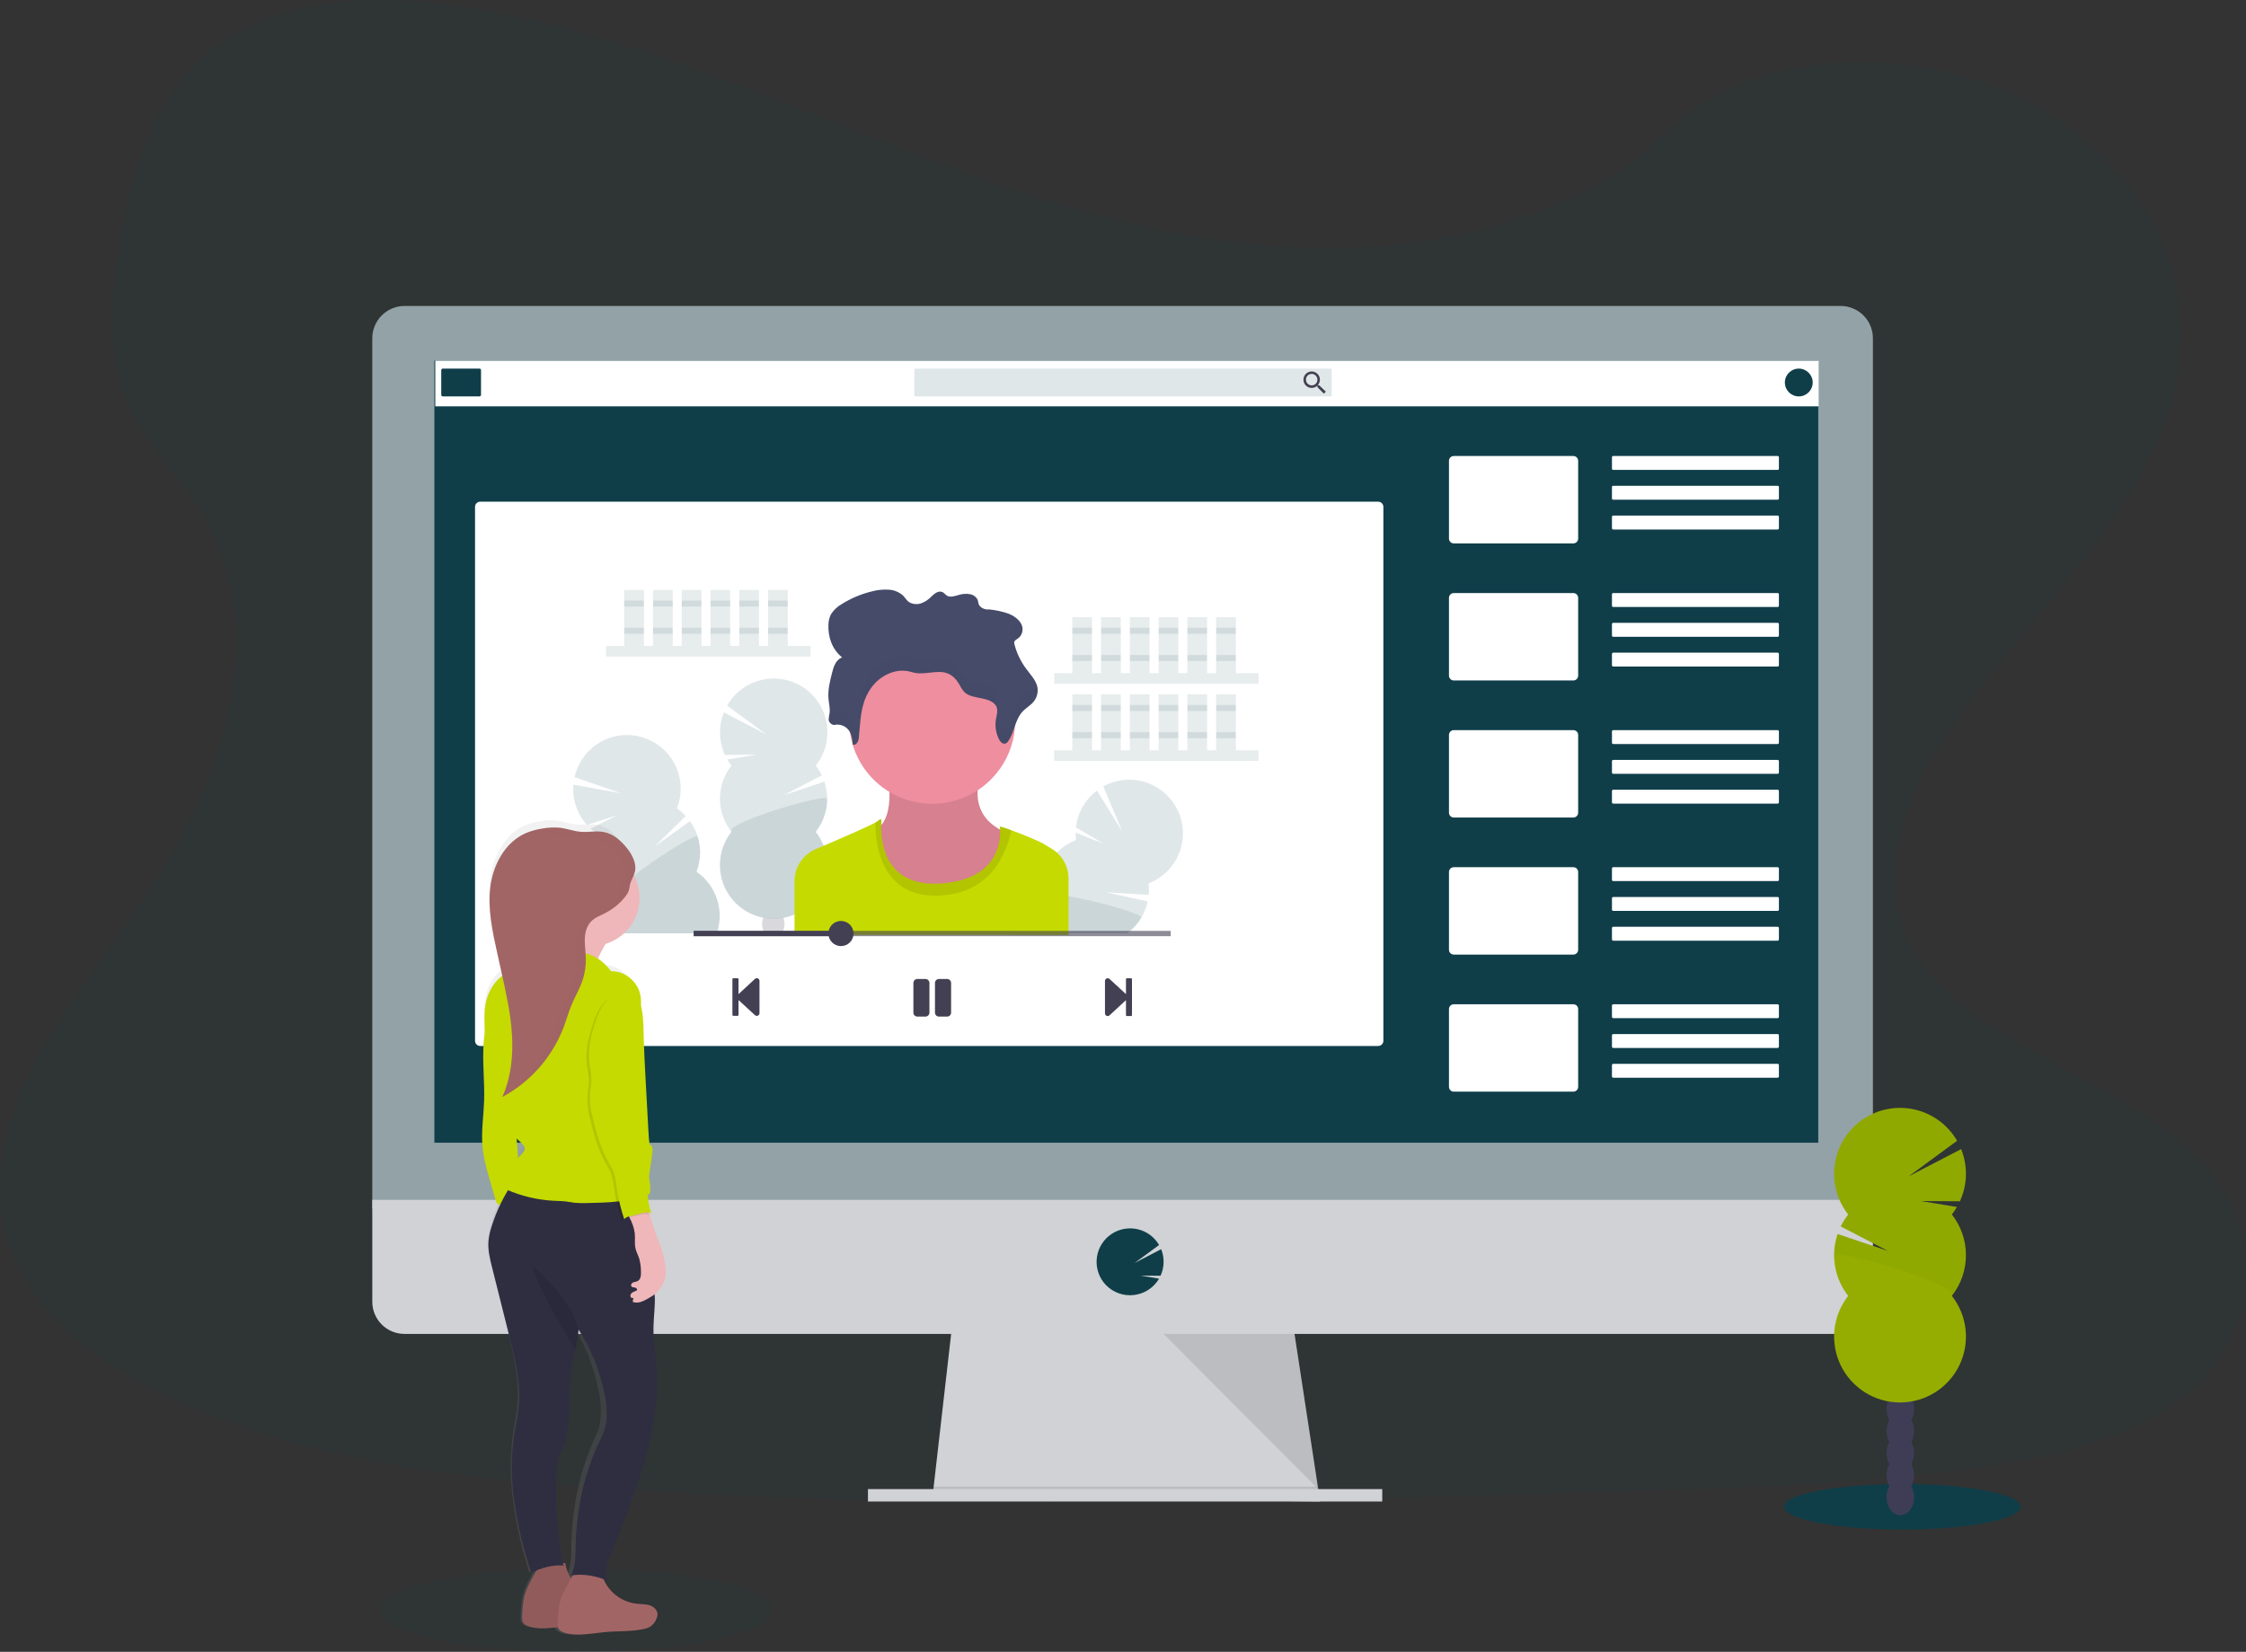 <svg width="518" height="381" viewBox="0 0 518 381" fill="none" xmlns="http://www.w3.org/2000/svg">
<rect x="0" y="0" width="518" height="381" fill="#333333" stroke="none"/>
<path opacity="0.1" d="M300.963 57.13C267.756 55.98 236.126 45.259 205.926 33.539C175.726 21.819 145.806 8.829 113.396 2.616C92.548 -1.379 68.706 -1.933 51.91 9.228C35.742 19.977 30.521 38.551 27.715 55.756C25.602 68.713 24.36 82.33 30.145 94.476C34.165 102.893 41.303 109.971 46.24 118.035C63.407 146.103 51.282 180.709 32.662 208.108C23.952 220.964 13.807 233.225 7.073 246.911C0.339 260.596 -2.778 276.271 3.113 290.227C8.957 304.064 22.875 314.455 37.952 321.763C68.578 336.608 104.668 340.86 139.86 343.265C217.766 348.571 296.085 346.28 374.193 343.989C403.1 343.132 432.131 342.266 460.571 337.799C476.358 335.32 492.659 331.385 504.12 321.877C518.674 309.809 522.282 289.374 512.527 274.227C496.171 248.849 450.94 242.544 439.507 215.306C433.213 200.314 439.677 183.614 448.822 169.708C468.442 139.877 501.328 113.71 503.061 79.613C504.252 56.195 488.442 32.741 464 21.663C438.375 10.048 402.848 11.51 383.944 30.735C364.489 50.532 330.282 58.147 300.963 57.13Z" fill="#0F3E49"/>
<path d="M304.465 346.33L215.075 345.184L215.336 342.894L219.659 305.094H298.161L303.937 342.894L304.377 345.757L304.465 346.33Z" fill="#D0D2D5"/>
<path opacity="0.1" d="M304.377 345.757H259.77L215.075 345.184L215.336 342.894H303.937L304.377 345.757Z" fill="black"/>
<path d="M318.79 343.466H200.177V346.33H318.79V343.466Z" fill="#D0D2D5"/>
<path d="M431.957 78.059C431.962 77.08 431.773 76.11 431.403 75.204C431.033 74.297 430.487 73.473 429.798 72.777C429.109 72.082 428.29 71.529 427.387 71.15C426.484 70.77 425.515 70.573 424.535 70.568H93.286C92.306 70.572 91.336 70.769 90.433 71.148C89.529 71.527 88.709 72.08 88.02 72.776C87.33 73.471 86.784 74.296 86.414 75.203C86.043 76.109 85.855 77.08 85.859 78.059V278.74H431.957V78.059Z" fill="#92A2A6"/>
<path d="M85.86 276.747V300.251C85.86 302.22 86.642 304.108 88.035 305.5C89.428 306.892 91.317 307.674 93.286 307.674H424.536C426.504 307.672 428.392 306.89 429.784 305.498C431.175 304.106 431.957 302.219 431.957 300.251V276.747H85.86Z" fill="#D0D2D5"/>
<path d="M419.351 83.168H100.185V263.574H419.351V83.168Z" fill="#0F3E49"/>
<path d="M260.627 298.753C261.799 298.754 262.956 298.489 264.01 297.978C265.065 297.466 265.99 296.723 266.715 295.802C266.935 295.522 267.135 295.226 267.315 294.918L263.07 294.222L267.655 294.258C268.097 293.301 268.338 292.263 268.363 291.208C268.388 290.154 268.197 289.106 267.801 288.128L261.645 291.335L267.324 287.166C266.791 286.251 266.075 285.455 265.221 284.829C264.367 284.202 263.393 283.757 262.36 283.522C261.327 283.287 260.256 283.267 259.215 283.462C258.173 283.658 257.183 284.065 256.306 284.659C255.429 285.253 254.683 286.021 254.115 286.915C253.547 287.809 253.169 288.81 253.004 289.856C252.839 290.903 252.892 291.971 253.157 292.997C253.423 294.022 253.896 294.981 254.549 295.816C255.274 296.733 256.197 297.474 257.25 297.983C258.303 298.491 259.458 298.755 260.627 298.753Z" fill="#0F3E49"/>
<path opacity="0.1" d="M268.365 307.674L304.025 343.466L298.556 307.674H268.365Z" fill="black"/>
<path d="M317.859 115.717H110.751C110.093 115.717 109.559 116.25 109.559 116.908V240.065C109.559 240.723 110.093 241.257 110.751 241.257H317.859C318.518 241.257 319.051 240.723 319.051 240.065V116.908C319.051 116.25 318.518 115.717 317.859 115.717Z" fill="white"/>
<path d="M419.442 83.186H100.391V93.724H419.442V83.186Z" fill="white"/>
<path d="M110.577 85.019H102.124C101.927 85.019 101.767 85.179 101.767 85.376V91.076C101.767 91.273 101.927 91.433 102.124 91.433H110.577C110.775 91.433 110.935 91.273 110.935 91.076V85.376C110.935 85.179 110.775 85.019 110.577 85.019Z" fill="#0F3E49"/>
<path opacity="0.64" d="M306.867 85.019H211.133C210.986 85.019 210.867 85.138 210.867 85.285V91.168C210.867 91.314 210.986 91.433 211.133 91.433H306.867C307.014 91.433 307.133 91.314 307.133 91.168V85.285C307.133 85.138 307.014 85.019 306.867 85.019Z" fill="#CED9DC"/>
<path d="M304.277 88.886H304.043L303.956 88.813C304.25 88.464 304.412 88.023 304.414 87.566C304.412 87.192 304.298 86.826 304.087 86.516C303.877 86.206 303.579 85.965 303.232 85.823C302.885 85.682 302.503 85.647 302.136 85.722C301.769 85.797 301.432 85.979 301.168 86.245C300.904 86.512 300.725 86.85 300.654 87.218C300.582 87.586 300.621 87.967 300.766 88.312C300.91 88.658 301.154 88.953 301.467 89.16C301.779 89.368 302.146 89.478 302.521 89.477C302.977 89.474 303.418 89.312 303.768 89.019L303.855 89.092V89.33L305.322 90.797L305.78 90.338L304.277 88.886ZM302.516 88.886C302.254 88.887 301.997 88.81 301.779 88.665C301.56 88.52 301.39 88.313 301.289 88.071C301.188 87.829 301.161 87.562 301.212 87.305C301.263 87.047 301.39 86.811 301.575 86.626C301.761 86.44 301.997 86.314 302.255 86.263C302.512 86.212 302.779 86.239 303.021 86.339C303.263 86.44 303.47 86.611 303.615 86.829C303.76 87.047 303.838 87.304 303.837 87.566C303.838 87.74 303.805 87.912 303.739 88.073C303.673 88.234 303.576 88.379 303.453 88.502C303.33 88.625 303.184 88.722 303.023 88.788C302.862 88.854 302.69 88.887 302.516 88.886Z" fill="#444053"/>
<path d="M414.858 91.433C416.63 91.433 418.067 89.997 418.067 88.226C418.067 86.455 416.63 85.019 414.858 85.019C413.086 85.019 411.649 86.455 411.649 88.226C411.649 89.997 413.086 91.433 414.858 91.433Z" fill="#0F3E49"/>
<path d="M362.861 105.179H335.293C334.677 105.179 334.179 105.677 334.179 106.292V124.225C334.179 124.84 334.677 125.338 335.293 125.338H362.861C363.477 125.338 363.975 124.84 363.975 124.225V106.292C363.975 105.677 363.477 105.179 362.861 105.179Z" fill="white"/>
<path d="M409.995 105.179H372.048C371.893 105.179 371.768 105.304 371.768 105.458V108.106C371.768 108.261 371.893 108.386 372.048 108.386H409.995C410.149 108.386 410.274 108.261 410.274 108.106V105.458C410.274 105.304 410.149 105.179 409.995 105.179Z" fill="white"/>
<path d="M409.995 112.051H372.048C371.893 112.051 371.768 112.176 371.768 112.331V114.979C371.768 115.133 371.893 115.258 372.048 115.258H409.995C410.149 115.258 410.274 115.133 410.274 114.979V112.331C410.274 112.176 410.149 112.051 409.995 112.051Z" fill="white"/>
<path d="M409.995 118.924H372.048C371.893 118.924 371.768 119.049 371.768 119.203V121.852C371.768 122.006 371.893 122.131 372.048 122.131H409.995C410.149 122.131 410.274 122.006 410.274 121.852V119.203C410.274 119.049 410.149 118.924 409.995 118.924Z" fill="white"/>
<path d="M362.861 136.793H335.293C334.677 136.793 334.179 137.291 334.179 137.906V155.839C334.179 156.454 334.677 156.952 335.293 156.952H362.861C363.477 156.952 363.975 156.454 363.975 155.839V137.906C363.975 137.291 363.477 136.793 362.861 136.793Z" fill="white"/>
<path d="M409.995 136.793H372.048C371.893 136.793 371.768 136.918 371.768 137.072V139.72C371.768 139.875 371.893 140 372.048 140H409.995C410.149 140 410.274 139.875 410.274 139.72V137.072C410.274 136.918 410.149 136.793 409.995 136.793Z" fill="white"/>
<path d="M409.995 143.665H372.048C371.893 143.665 371.768 143.79 371.768 143.945V146.593C371.768 146.747 371.893 146.872 372.048 146.872H409.995C410.149 146.872 410.274 146.747 410.274 146.593V143.945C410.274 143.79 410.149 143.665 409.995 143.665Z" fill="white"/>
<path d="M409.972 150.538H372.071C371.904 150.538 371.768 150.673 371.768 150.84V153.443C371.768 153.61 371.904 153.745 372.071 153.745H409.972C410.139 153.745 410.274 153.61 410.274 153.443V150.84C410.274 150.673 410.139 150.538 409.972 150.538Z" fill="white"/>
<path d="M362.861 168.407H335.293C334.677 168.407 334.179 168.905 334.179 169.52V187.453C334.179 188.068 334.677 188.566 335.293 188.566H362.861C363.477 188.566 363.975 188.068 363.975 187.453V169.52C363.975 168.905 363.477 168.407 362.861 168.407Z" fill="white"/>
<path d="M409.972 168.407H372.071C371.904 168.407 371.768 168.542 371.768 168.709V171.312C371.768 171.479 371.904 171.614 372.071 171.614H409.972C410.139 171.614 410.274 171.479 410.274 171.312V168.709C410.274 168.542 410.139 168.407 409.972 168.407Z" fill="white"/>
<path d="M409.972 175.279H372.071C371.904 175.279 371.768 175.415 371.768 175.582V178.184C371.768 178.351 371.904 178.487 372.071 178.487H409.972C410.139 178.487 410.274 178.351 410.274 178.184V175.582C410.274 175.415 410.139 175.279 409.972 175.279Z" fill="white"/>
<path d="M409.972 182.152H372.071C371.904 182.152 371.768 182.287 371.768 182.454V185.057C371.768 185.224 371.904 185.359 372.071 185.359H409.972C410.139 185.359 410.274 185.224 410.274 185.057V182.454C410.274 182.287 410.139 182.152 409.972 182.152Z" fill="white"/>
<path d="M362.861 200.021H335.293C334.677 200.021 334.179 200.519 334.179 201.134V219.067C334.179 219.682 334.677 220.181 335.293 220.181H362.861C363.477 220.181 363.975 219.682 363.975 219.067V201.134C363.975 200.519 363.477 200.021 362.861 200.021Z" fill="white"/>
<path d="M409.972 200.021H372.071C371.904 200.021 371.768 200.156 371.768 200.323V202.926C371.768 203.093 371.904 203.228 372.071 203.228H409.972C410.139 203.228 410.274 203.093 410.274 202.926V200.323C410.274 200.156 410.139 200.021 409.972 200.021Z" fill="white"/>
<path d="M409.972 206.893H372.071C371.904 206.893 371.768 207.029 371.768 207.196V209.798C371.768 209.965 371.904 210.101 372.071 210.101H409.972C410.139 210.101 410.274 209.965 410.274 209.798V207.196C410.274 207.029 410.139 206.893 409.972 206.893Z" fill="white"/>
<path d="M409.972 213.766H372.071C371.904 213.766 371.768 213.902 371.768 214.069V216.671C371.768 216.838 371.904 216.973 372.071 216.973H409.972C410.139 216.973 410.274 216.838 410.274 216.671V214.069C410.274 213.902 410.139 213.766 409.972 213.766Z" fill="white"/>
<path d="M362.861 231.635H335.293C334.677 231.635 334.179 232.133 334.179 232.748V250.681C334.179 251.296 334.677 251.795 335.293 251.795H362.861C363.477 251.795 363.975 251.296 363.975 250.681V232.748C363.975 232.133 363.477 231.635 362.861 231.635Z" fill="white"/>
<path d="M409.972 231.635H372.071C371.904 231.635 371.768 231.77 371.768 231.937V234.54C371.768 234.707 371.904 234.842 372.071 234.842H409.972C410.139 234.842 410.274 234.707 410.274 234.54V231.937C410.274 231.77 410.139 231.635 409.972 231.635Z" fill="white"/>
<path d="M409.972 238.508H372.071C371.904 238.508 371.768 238.643 371.768 238.81V241.412C371.768 241.579 371.904 241.715 372.071 241.715H409.972C410.139 241.715 410.274 241.579 410.274 241.412V238.81C410.274 238.643 410.139 238.508 409.972 238.508Z" fill="white"/>
<path d="M409.972 245.38H372.071C371.904 245.38 371.768 245.516 371.768 245.683V248.285C371.768 248.452 371.904 248.587 372.071 248.587H409.972C410.139 248.587 410.274 248.452 410.274 248.285V245.683C410.274 245.516 410.139 245.38 409.972 245.38Z" fill="white"/>
<path opacity="0.1" d="M186.915 148.985H139.777V151.427H186.915V148.985Z" fill="#0F3E49"/>
<path opacity="0.1" d="M148.506 136.073H143.967V148.985H148.506V136.073Z" fill="#0F3E49"/>
<path opacity="0.1" d="M155.139 136.073H150.601V148.985H155.139V136.073Z" fill="#0F3E49"/>
<path opacity="0.1" d="M161.772 136.073H157.233V148.985H161.772V136.073Z" fill="#0F3E49"/>
<path opacity="0.1" d="M168.405 136.073H163.867V148.985H168.405V136.073Z" fill="#0F3E49"/>
<path opacity="0.1" d="M175.038 136.073H170.5V148.985H175.038V136.073Z" fill="#0F3E49"/>
<path opacity="0.1" d="M181.676 136.073H177.138V148.985H181.676V136.073Z" fill="#0F3E49"/>
<path opacity="0.1" d="M148.506 138.515H143.967V139.913H148.506V138.515Z" fill="#0F3E49"/>
<path opacity="0.1" d="M155.139 138.515H150.601V139.913H155.139V138.515Z" fill="#0F3E49"/>
<path opacity="0.1" d="M161.772 138.515H157.233V139.913H161.772V138.515Z" fill="#0F3E49"/>
<path opacity="0.1" d="M168.405 138.515H163.867V139.913H168.405V138.515Z" fill="#0F3E49"/>
<path opacity="0.1" d="M175.038 138.515H170.5V139.913H175.038V138.515Z" fill="#0F3E49"/>
<path opacity="0.1" d="M181.676 138.515H177.138V139.913H181.676V138.515Z" fill="#0F3E49"/>
<path opacity="0.1" d="M148.506 144.797H143.967V146.194H148.506V144.797Z" fill="#0F3E49"/>
<path opacity="0.1" d="M155.139 144.797H150.601V146.194H155.139V144.797Z" fill="#0F3E49"/>
<path opacity="0.1" d="M161.772 144.797H157.233V146.194H161.772V144.797Z" fill="#0F3E49"/>
<path opacity="0.1" d="M168.405 144.797H163.867V146.194H168.405V144.797Z" fill="#0F3E49"/>
<path opacity="0.1" d="M175.038 144.797H170.5V146.194H175.038V144.797Z" fill="#0F3E49"/>
<path opacity="0.1" d="M181.676 144.797H177.138V146.194H181.676V144.797Z" fill="#0F3E49"/>
<path opacity="0.1" d="M290.263 155.266H243.125V157.708H290.263V155.266Z" fill="#0F3E49"/>
<path opacity="0.1" d="M251.854 142.355H247.315V155.266H251.854V142.355Z" fill="#0F3E49"/>
<path opacity="0.1" d="M258.486 142.355H253.948V155.266H258.486V142.355Z" fill="#0F3E49"/>
<path opacity="0.1" d="M265.12 142.355H260.582V155.266H265.12V142.355Z" fill="#0F3E49"/>
<path opacity="0.1" d="M271.757 142.355H267.219V155.266H271.757V142.355Z" fill="#0F3E49"/>
<path opacity="0.1" d="M278.391 142.355H273.853V155.266H278.391V142.355Z" fill="#0F3E49"/>
<path opacity="0.1" d="M285.024 142.355H280.485V155.266H285.024V142.355Z" fill="#0F3E49"/>
<path opacity="0.1" d="M251.854 144.797H247.315V146.194H251.854V144.797Z" fill="#0F3E49"/>
<path opacity="0.1" d="M258.486 144.797H253.948V146.194H258.486V144.797Z" fill="#0F3E49"/>
<path opacity="0.1" d="M265.12 144.797H260.582V146.194H265.12V144.797Z" fill="#0F3E49"/>
<path opacity="0.1" d="M271.757 144.797H267.219V146.194H271.757V144.797Z" fill="#0F3E49"/>
<path opacity="0.1" d="M278.391 144.797H273.853V146.194H278.391V144.797Z" fill="#0F3E49"/>
<path opacity="0.1" d="M285.024 144.797H280.485V146.194H285.024V144.797Z" fill="#0F3E49"/>
<path opacity="0.1" d="M251.854 151.079H247.315V152.476H251.854V151.079Z" fill="#0F3E49"/>
<path opacity="0.1" d="M258.486 151.079H253.948V152.476H258.486V151.079Z" fill="#0F3E49"/>
<path opacity="0.1" d="M265.12 151.079H260.582V152.476H265.12V151.079Z" fill="#0F3E49"/>
<path opacity="0.1" d="M271.757 151.079H267.219V152.476H271.757V151.079Z" fill="#0F3E49"/>
<path opacity="0.1" d="M278.391 151.079H273.853V152.476H278.391V151.079Z" fill="#0F3E49"/>
<path opacity="0.1" d="M285.024 151.079H280.485V152.476H285.024V151.079Z" fill="#0F3E49"/>
<path opacity="0.1" d="M290.263 173.062H243.125V175.504H290.263V173.062Z" fill="#0F3E49"/>
<path opacity="0.1" d="M251.854 160.151H247.315V173.062H251.854V160.151Z" fill="#0F3E49"/>
<path opacity="0.1" d="M258.486 160.151H253.948V173.062H258.486V160.151Z" fill="#0F3E49"/>
<path opacity="0.1" d="M265.12 160.151H260.582V173.062H265.12V160.151Z" fill="#0F3E49"/>
<path opacity="0.1" d="M271.757 160.151H267.219V173.062H271.757V160.151Z" fill="#0F3E49"/>
<path opacity="0.1" d="M278.391 160.151H273.853V173.062H278.391V160.151Z" fill="#0F3E49"/>
<path opacity="0.1" d="M285.024 160.151H280.485V173.062H285.024V160.151Z" fill="#0F3E49"/>
<path opacity="0.1" d="M251.854 162.593H247.315V163.99H251.854V162.593Z" fill="#0F3E49"/>
<path opacity="0.1" d="M258.486 162.593H253.948V163.99H258.486V162.593Z" fill="#0F3E49"/>
<path opacity="0.1" d="M265.12 162.593H260.582V163.99H265.12V162.593Z" fill="#0F3E49"/>
<path opacity="0.1" d="M271.757 162.593H267.219V163.99H271.757V162.593Z" fill="#0F3E49"/>
<path opacity="0.1" d="M278.391 162.593H273.853V163.99H278.391V162.593Z" fill="#0F3E49"/>
<path opacity="0.1" d="M285.024 162.593H280.485V163.99H285.024V162.593Z" fill="#0F3E49"/>
<path opacity="0.1" d="M251.854 168.874H247.315V170.272H251.854V168.874Z" fill="#0F3E49"/>
<path opacity="0.1" d="M258.486 168.874H253.948V170.272H258.486V168.874Z" fill="#0F3E49"/>
<path opacity="0.1" d="M265.12 168.874H260.582V170.272H265.12V168.874Z" fill="#0F3E49"/>
<path opacity="0.1" d="M271.757 168.874H267.219V170.272H271.757V168.874Z" fill="#0F3E49"/>
<path opacity="0.1" d="M278.391 168.874H273.853V170.272H278.391V168.874Z" fill="#0F3E49"/>
<path opacity="0.1" d="M285.024 168.874H280.485V170.272H285.024V168.874Z" fill="#0F3E49"/>
<path opacity="0.64" d="M168.694 176.599C168.342 176.149 168.021 175.676 167.731 175.183L174.52 174.07L167.186 174.125C166.482 172.594 166.098 170.936 166.057 169.251C166.016 167.567 166.319 165.892 166.947 164.329L176.78 169.424L167.699 162.753C168.544 161.271 169.686 159.98 171.054 158.961C172.422 157.942 173.985 157.216 175.647 156.83C177.309 156.443 179.033 156.404 180.71 156.715C182.388 157.026 183.983 157.681 185.395 158.637C186.807 159.594 188.007 160.832 188.918 162.274C189.829 163.716 190.431 165.33 190.688 167.016C190.945 168.702 190.85 170.423 190.41 172.07C189.97 173.718 189.194 175.256 188.13 176.59C188.683 177.287 189.157 178.043 189.542 178.844L180.732 183.426L190.124 180.278C190.782 182.225 190.943 184.304 190.595 186.328C190.247 188.353 189.4 190.259 188.13 191.875C189.57 193.698 190.466 195.891 190.717 198.2C190.968 200.509 190.563 202.843 189.549 204.933C188.535 207.023 186.953 208.785 184.983 210.019C183.013 211.252 180.736 211.906 178.412 211.906C176.088 211.906 173.811 211.252 171.841 210.019C169.872 208.785 168.289 207.023 167.275 204.933C166.261 202.843 165.857 200.509 166.107 198.2C166.358 195.891 167.255 193.698 168.694 191.875C166.98 189.695 166.048 187.002 166.048 184.23C166.048 181.457 166.98 178.765 168.694 176.585V176.599Z" fill="#CED9DC"/>
<path opacity="0.1" d="M190.78 184.241C190.78 187.011 189.847 189.7 188.13 191.874C189.57 193.698 190.466 195.891 190.717 198.2C190.968 200.509 190.563 202.843 189.549 204.933C188.535 207.023 186.953 208.785 184.983 210.019C183.013 211.252 180.736 211.906 178.412 211.906C176.088 211.906 173.811 211.252 171.841 210.019C169.872 208.785 168.289 207.023 167.275 204.933C166.261 202.843 165.857 200.509 166.107 198.2C166.358 195.891 167.255 193.698 168.694 191.874C167.03 189.781 190.78 182.853 190.78 184.241Z" fill="#0F3E49"/>
<path opacity="0.2" d="M180.392 215.186C180.414 215.219 180.434 215.253 180.452 215.287H176.253C176.276 215.255 176.29 215.219 176.313 215.186C175.951 214.558 175.764 213.845 175.772 213.12C175.77 212.623 175.855 212.13 176.024 211.663C176.258 211.7 176.546 211.741 176.881 211.778C177.855 211.875 178.836 211.875 179.81 211.778C180.091 211.75 180.38 211.713 180.677 211.668C180.674 211.675 180.674 211.683 180.677 211.691C180.844 212.15 180.927 212.636 180.924 213.125C180.933 213.847 180.75 214.559 180.392 215.186Z" fill="#3F3D56"/>
<path opacity="0.64" d="M165.302 215.287H141.923C141.873 215.154 141.827 215.012 141.786 214.875C140.962 212.227 141.057 209.379 142.056 206.793C139.774 205.215 138.088 202.918 137.269 200.268C136.45 197.618 136.546 194.77 137.541 192.181C137.071 191.858 136.625 191.501 136.207 191.114L142.359 188.049L135.363 190.266C134.239 189.012 133.382 187.541 132.846 185.944C132.31 184.347 132.106 182.658 132.246 180.979L143.161 182.949L132.517 179.252C132.884 177.585 133.592 176.011 134.597 174.631C135.603 173.251 136.883 172.094 138.357 171.232C139.831 170.37 141.468 169.823 143.165 169.624C144.861 169.426 146.58 169.58 148.214 170.078C149.848 170.576 151.361 171.407 152.658 172.518C153.955 173.628 155.007 174.995 155.75 176.533C156.493 178.07 156.909 179.744 156.973 181.45C157.036 183.156 156.746 184.857 156.12 186.445C156.858 186.959 157.539 187.55 158.151 188.209L151.082 195.178L159.127 189.396C160.333 191.063 161.103 193.005 161.369 195.045C161.635 197.085 161.387 199.159 160.649 201.079C162.869 202.616 164.526 204.836 165.366 207.401C166.206 209.966 166.183 212.736 165.302 215.287V215.287Z" fill="#CED9DC"/>
<path opacity="0.1" d="M165.302 215.287H141.923C141.873 215.154 141.827 215.012 141.786 214.875C140.962 212.227 141.057 209.379 142.056 206.793C139.856 205.272 160.498 191.641 160.906 192.97C161.729 195.619 161.634 198.468 160.635 201.056C162.863 202.592 164.525 204.816 165.368 207.386C166.211 209.956 166.187 212.731 165.302 215.287Z" fill="#0F3E49"/>
<path opacity="0.64" d="M271.079 198.546C269.659 200.927 267.477 202.761 264.886 203.75C264.997 204.632 265.014 205.523 264.936 206.408L255.03 205.812L264.707 207.911C264.422 209.229 263.924 210.492 263.231 211.649C262.387 213.067 261.265 214.298 259.93 215.269H246.444V215.622H232.692C232.719 215.503 232.747 215.388 232.779 215.269C233.281 213.373 234.226 211.624 235.537 210.166C236.848 208.707 238.488 207.581 240.32 206.88C239.968 204.129 240.551 201.341 241.975 198.961C243.399 196.581 245.581 194.749 248.172 193.758C248.1 193.191 248.066 192.62 248.071 192.049L254.466 194.573L248.14 190.857C248.327 189.183 248.854 187.564 249.688 186.1C250.523 184.636 251.648 183.358 252.995 182.344L258.821 191.774L254.453 181.391C256.832 180.075 259.579 179.579 262.269 179.98C264.959 180.381 267.442 181.656 269.335 183.608C271.227 185.56 272.423 188.082 272.739 190.781C273.054 193.481 272.471 196.21 271.079 198.546V198.546Z" fill="#CED9DC"/>
<path opacity="0.1" d="M263.231 211.668C262.387 213.085 261.265 214.317 259.93 215.287H246.444V215.64H232.692C232.719 215.521 232.747 215.406 232.779 215.287C233.281 213.392 234.226 211.642 235.537 210.184C236.848 208.725 238.488 207.599 240.32 206.898C240.205 205.982 242.869 206.119 246.421 206.715C253.384 207.883 263.703 210.88 263.231 211.668Z" fill="#0F3E49"/>
<path d="M204.775 178.675C204.775 178.675 206.471 187.838 202.685 190.83C198.898 193.822 205.894 211.755 217.436 209.661C228.979 207.567 233.682 192.525 233.682 192.525C233.682 192.525 222.121 190.134 226.407 177.978L204.775 178.675Z" fill="#EE8E9E"/>
<path opacity="0.1" d="M204.775 178.675C204.775 178.675 206.471 187.838 202.685 190.83C198.898 193.822 205.894 211.755 217.436 209.661C228.979 207.567 233.682 192.525 233.682 192.525C233.682 192.525 222.121 190.134 226.407 177.978L204.775 178.675Z" fill="black"/>
<path d="M214.993 185.4C225.563 185.4 234.131 176.836 234.131 166.272C234.131 155.707 225.563 147.143 214.993 147.143C204.423 147.143 195.854 155.707 195.854 166.272C195.854 176.836 204.423 185.4 214.993 185.4Z" fill="#EE8E9E"/>
<path d="M246.444 202.637V215.64H183.248V203.228C183.248 201.654 183.712 200.115 184.582 198.803C185.452 197.491 186.689 196.465 188.139 195.851L189.95 195.082C194.534 193.13 200.104 190.706 201.924 189.698C202.123 189.599 202.31 189.477 202.483 189.336C203.478 188.342 203.28 189.634 203.28 189.634C203.28 189.634 203.253 189.881 203.235 190.308C203.125 193.235 203.546 204.74 217.037 203.782C230.198 202.866 230.789 193.968 230.656 191.352C230.649 191.11 230.629 190.868 230.597 190.628C231.507 190.845 232.398 191.136 233.26 191.499C236.011 192.516 240.072 194.147 241.159 194.917C241.498 195.155 241.91 195.402 242.36 195.654C242.869 195.938 243.346 196.278 243.781 196.667C244.619 197.42 245.289 198.34 245.748 199.369C246.207 200.397 246.444 201.511 246.444 202.637Z" fill="#C5DA00"/>
<path opacity="0.1" d="M233.26 191.499C232.146 196.658 228.649 206.321 216.043 206.573C202.611 206.838 201.832 193.487 201.919 189.698C202.121 189.601 202.311 189.48 202.483 189.336C203.482 188.342 203.281 189.634 203.281 189.634C203.281 189.634 201.589 204.878 217.033 203.782C232.477 202.687 230.579 190.633 230.579 190.633C230.579 190.56 231.729 190.958 233.26 191.499Z" fill="black"/>
<path d="M192.338 167.229C192.974 167.071 193.642 167.106 194.258 167.33C194.873 167.555 195.407 167.959 195.79 168.489C196.487 169.465 196.592 170.643 196.679 171.77C197.509 171.944 197.977 171.005 198.055 170.294C198.362 167.403 198.385 164.457 199.357 161.662C200.328 158.868 202.451 156.164 205.71 155.097C206.824 154.711 208.014 154.598 209.18 154.767C209.872 154.881 210.523 155.124 211.211 155.225C213.595 155.619 216.185 154.492 218.417 155.276C219.82 155.77 220.709 156.911 221.365 158.052C221.65 158.667 222.037 159.23 222.511 159.715C223.46 160.567 224.945 160.787 226.306 161.053C227.668 161.319 229.153 161.782 229.735 162.831C230.258 163.779 229.873 164.874 229.699 165.901C229.429 167.526 229.701 169.196 230.473 170.652C230.725 171.11 231.239 171.664 231.848 171.513C232.121 171.421 232.352 171.234 232.499 170.986C234.063 168.796 234.021 165.946 235.983 163.972C236.639 163.312 237.487 162.799 238.124 162.139C238.606 161.65 238.96 161.049 239.154 160.391C239.347 159.732 239.375 159.036 239.233 158.364C238.88 156.852 237.67 155.615 236.694 154.286C235.426 152.603 234.502 150.686 233.975 148.646C233.884 148.408 233.884 148.145 233.975 147.908C234.161 147.667 234.399 147.473 234.672 147.34C235.204 146.984 235.587 146.446 235.751 145.828C235.914 145.21 235.847 144.554 235.562 143.982C235.007 142.85 233.788 141.988 232.412 141.475C231.017 141.017 229.577 140.71 228.117 140.559C227.154 140.696 226.027 140.151 225.729 139.381C225.596 139.038 225.596 138.667 225.463 138.323C225.283 137.978 225.022 137.681 224.703 137.458C224.384 137.235 224.015 137.091 223.629 137.04C222.809 136.908 221.97 136.967 221.177 137.214C220.26 137.471 219.219 137.856 218.426 137.407C218.009 137.173 217.78 136.747 217.331 136.554C216.414 136.17 215.47 136.949 214.814 137.59C214.182 138.263 213.407 138.785 212.545 139.116C212.09 139.289 211.603 139.362 211.117 139.329C210.631 139.297 210.158 139.16 209.73 138.928C209.102 138.529 208.786 137.888 208.286 137.379C207.343 136.538 206.135 136.052 204.871 136.005C203.572 135.936 202.27 136.078 201.016 136.426C198.623 137.009 196.338 137.968 194.245 139.267C193.193 139.845 192.3 140.675 191.646 141.681C191.259 142.454 191.06 143.306 191.064 144.169C190.963 146.877 191.862 149.727 194.204 151.624C192.774 152.219 192.293 153.681 191.958 154.978C191.422 157.049 190.885 159.152 191.087 161.259C191.188 162.35 191.486 163.44 191.325 164.526C191.197 165.037 191.126 165.561 191.114 166.088C191.182 166.379 191.334 166.642 191.552 166.845C191.77 167.049 192.044 167.182 192.338 167.229Z" fill="#454B69"/>
<g opacity="0.1">
<path opacity="0.1" d="M238.936 157.511C238.73 157.96 238.451 158.372 238.111 158.73C237.474 159.399 236.625 159.917 235.97 160.563C234.008 162.524 234.049 165.392 232.486 167.582C232.34 167.83 232.109 168.016 231.835 168.104C231.239 168.26 230.726 167.72 230.46 167.243C230.157 166.663 229.927 166.047 229.777 165.41C229.745 165.571 229.713 165.731 229.685 165.869C229.416 167.494 229.688 169.164 230.46 170.62C230.712 171.078 231.225 171.632 231.835 171.481C232.108 171.389 232.339 171.202 232.486 170.954C234.049 168.764 234.008 165.914 235.97 163.94C236.625 163.28 237.474 162.767 238.111 162.107C238.593 161.618 238.947 161.017 239.14 160.359C239.334 159.7 239.361 159.004 239.22 158.332C239.15 158.05 239.055 157.776 238.936 157.511Z" fill="black"/>
<path opacity="0.1" d="M234.663 143.949C234.389 144.081 234.151 144.276 233.967 144.518C233.875 144.753 233.875 145.015 233.967 145.251C234.148 145.963 234.379 146.661 234.659 147.34C235.19 146.984 235.574 146.447 235.737 145.828C235.901 145.21 235.834 144.554 235.548 143.982C235.459 143.793 235.351 143.613 235.227 143.445C235.065 143.64 234.875 143.809 234.663 143.949Z" fill="black"/>
<path opacity="0.1" d="M194.233 148.197C192.609 146.859 191.539 144.967 191.23 142.886C191.148 143.297 191.102 143.714 191.093 144.133C190.988 146.133 191.515 148.116 192.601 149.8C192.929 149.083 193.51 148.513 194.233 148.197Z" fill="black"/>
<path opacity="0.1" d="M229.699 162.524C229.873 161.493 230.258 160.398 229.736 159.454C229.153 158.4 227.668 157.942 226.307 157.676C224.945 157.411 223.46 157.186 222.511 156.339C222.038 155.853 221.65 155.291 221.365 154.675C220.719 153.535 219.82 152.385 218.418 151.899C216.185 151.115 213.595 152.238 211.211 151.848C210.524 151.734 209.873 151.496 209.181 151.39C208.014 151.22 206.824 151.333 205.71 151.72C202.451 152.792 200.329 155.496 199.357 158.286C198.385 161.076 198.362 164.022 198.055 166.918C197.977 167.623 197.51 168.567 196.68 168.393C196.593 167.261 196.487 166.102 195.791 165.108C195.406 164.578 194.872 164.175 194.257 163.952C193.642 163.728 192.974 163.693 192.339 163.853C191.954 163.767 191.611 163.548 191.372 163.234C191.422 163.654 191.422 164.079 191.372 164.499C191.243 165.01 191.172 165.534 191.161 166.061C191.22 166.354 191.365 166.623 191.578 166.833C191.792 167.043 192.063 167.184 192.357 167.239C192.993 167.08 193.661 167.115 194.276 167.34C194.892 167.564 195.425 167.968 195.809 168.499C196.506 169.474 196.611 170.652 196.698 171.779C197.528 171.953 197.995 171.014 198.073 170.304C198.381 167.413 198.403 164.467 199.375 161.672C200.347 158.877 202.47 156.174 205.729 155.106C206.843 154.72 208.032 154.607 209.199 154.776C209.891 154.891 210.542 155.134 211.23 155.234C213.613 155.628 216.203 154.501 218.436 155.285C219.839 155.78 220.728 156.92 221.383 158.061C221.669 158.676 222.056 159.239 222.529 159.724C223.478 160.577 224.964 160.797 226.325 161.062C227.687 161.328 229.076 161.759 229.685 162.73C229.662 162.661 229.685 162.593 229.699 162.524Z" fill="black"/>
<path opacity="0.1" d="M191.353 161.099C191.429 160.245 191.378 159.385 191.202 158.547C191.068 159.432 191.038 160.33 191.115 161.223C191.115 161.452 191.165 161.681 191.197 161.905C191.248 161.635 191.316 161.369 191.353 161.099Z" fill="black"/>
</g>
<path d="M168.918 234.127V225.857C168.918 225.795 168.943 225.736 168.987 225.692C169.031 225.648 169.09 225.624 169.152 225.624H170.092C170.154 225.624 170.213 225.648 170.257 225.692C170.301 225.736 170.326 225.795 170.326 225.857V229.298L174.14 225.766C174.229 225.691 174.338 225.643 174.454 225.627C174.57 225.611 174.687 225.628 174.794 225.676C174.901 225.724 174.991 225.8 175.057 225.897C175.122 225.994 175.158 226.107 175.162 226.224V233.715C175.158 233.832 175.122 233.945 175.057 234.042C174.991 234.139 174.901 234.215 174.794 234.263C174.687 234.311 174.57 234.328 174.454 234.312C174.338 234.296 174.229 234.248 174.14 234.173L170.326 230.664V234.086C170.326 234.148 170.301 234.208 170.257 234.251C170.213 234.295 170.154 234.32 170.092 234.32H169.152C169.097 234.321 169.043 234.302 169 234.267C168.957 234.231 168.928 234.182 168.918 234.127Z" fill="#444053"/>
<path d="M261.072 225.857V234.127C261.072 234.158 261.066 234.189 261.054 234.218C261.042 234.247 261.024 234.273 261.002 234.294C260.98 234.316 260.953 234.333 260.925 234.345C260.896 234.356 260.865 234.362 260.834 234.361H259.917C259.855 234.361 259.795 234.336 259.752 234.293C259.708 234.249 259.683 234.189 259.683 234.127V230.687L255.869 234.214C255.779 234.289 255.67 234.336 255.554 234.352C255.438 234.368 255.32 234.351 255.214 234.303C255.107 234.256 255.016 234.179 254.95 234.083C254.885 233.986 254.847 233.873 254.842 233.756V226.238C254.847 226.121 254.885 226.008 254.95 225.911C255.016 225.815 255.107 225.738 255.214 225.691C255.32 225.643 255.438 225.626 255.554 225.642C255.67 225.658 255.779 225.705 255.869 225.779L259.683 229.289V225.871C259.683 225.809 259.708 225.75 259.752 225.706C259.795 225.662 259.855 225.637 259.917 225.637H260.834C260.894 225.636 260.953 225.658 260.997 225.699C261.042 225.74 261.068 225.797 261.072 225.857Z" fill="#444053"/>
<path d="M213.439 234.485H211.573C211.33 234.485 211.097 234.388 210.925 234.216C210.753 234.045 210.656 233.812 210.656 233.569V226.723C210.656 226.48 210.753 226.247 210.925 226.075C211.097 225.904 211.33 225.807 211.573 225.807H213.439C213.682 225.807 213.915 225.904 214.087 226.075C214.259 226.247 214.356 226.48 214.356 226.723V233.569C214.356 233.812 214.259 234.045 214.087 234.216C213.915 234.388 213.682 234.485 213.439 234.485ZM219.352 233.569V226.723C219.352 226.48 219.256 226.247 219.084 226.075C218.912 225.904 218.679 225.807 218.435 225.807H216.551C216.308 225.807 216.075 225.904 215.903 226.075C215.731 226.247 215.635 226.48 215.635 226.723V233.569C215.635 233.812 215.731 234.045 215.903 234.216C216.075 234.388 216.308 234.485 216.551 234.485H218.417C218.539 234.487 218.66 234.465 218.774 234.42C218.887 234.375 218.99 234.308 219.077 234.223C219.164 234.138 219.234 234.036 219.281 233.923C219.328 233.811 219.352 233.69 219.352 233.569Z" fill="#444053"/>
<path opacity="0.6" d="M270.002 214.71H159.984V215.933H270.002V214.71Z" fill="#444053"/>
<path d="M193.957 218.22C195.559 218.22 196.859 216.921 196.859 215.319C196.859 213.718 195.559 212.419 193.957 212.419C192.354 212.419 191.055 213.718 191.055 215.319C191.055 216.921 192.354 218.22 193.957 218.22Z" fill="#444053"/>
<path d="M193.956 214.71H159.984V215.933H193.956V214.71Z" fill="#444053"/>
<path d="M438.732 352.786C453.788 352.786 465.994 350.439 465.994 347.544C465.994 344.649 453.788 342.302 438.732 342.302C423.676 342.302 411.471 344.649 411.471 347.544C411.471 350.439 423.676 352.786 438.732 352.786Z" fill="#0F3E49"/>
<path d="M438.279 349.468C440.031 349.468 441.451 347.61 441.451 345.317C441.451 343.025 440.031 341.166 438.279 341.166C436.527 341.166 435.106 343.025 435.106 345.317C435.106 347.61 436.527 349.468 438.279 349.468Z" fill="#3F3D56"/>
<path d="M438.279 344.392C440.031 344.392 441.451 342.533 441.451 340.241C441.451 337.948 440.031 336.09 438.279 336.09C436.527 336.09 435.106 337.948 435.106 340.241C435.106 342.533 436.527 344.392 438.279 344.392Z" fill="#3F3D56"/>
<path d="M438.279 339.32C440.031 339.32 441.451 337.461 441.451 335.169C441.451 332.876 440.031 331.018 438.279 331.018C436.527 331.018 435.106 332.876 435.106 335.169C435.106 337.461 436.527 339.32 438.279 339.32Z" fill="#3F3D56"/>
<path d="M438.279 334.243C440.031 334.243 441.451 332.385 441.451 330.092C441.451 327.8 440.031 325.941 438.279 325.941C436.527 325.941 435.106 327.8 435.106 330.092C435.106 332.385 436.527 334.243 438.279 334.243Z" fill="#3F3D56"/>
<path d="M438.279 329.167C440.031 329.167 441.451 327.308 441.451 325.016C441.451 322.723 440.031 320.865 438.279 320.865C436.527 320.865 435.106 322.723 435.106 325.016C435.106 327.308 436.527 329.167 438.279 329.167Z" fill="#3F3D56"/>
<path d="M438.279 324.09C440.031 324.09 441.451 322.232 441.451 319.939C441.451 317.646 440.031 315.788 438.279 315.788C436.527 315.788 435.106 317.646 435.106 319.939C435.106 322.232 436.527 324.09 438.279 324.09Z" fill="#3F3D56"/>
<path d="M438.279 319.014C440.031 319.014 441.451 317.155 441.451 314.863C441.451 312.57 440.031 310.711 438.279 310.711C436.527 310.711 435.106 312.57 435.106 314.863C435.106 317.155 436.527 319.014 438.279 319.014Z" fill="#3F3D56"/>
<path d="M450.156 280.133C450.589 279.579 450.984 278.998 451.339 278.392L442.996 277.017L452.017 277.086C452.881 275.204 453.352 273.165 453.402 271.095C453.451 269.025 453.078 266.966 452.306 265.045L440.213 271.322L451.371 263.125C450.325 261.319 448.919 259.747 447.239 258.508C445.559 257.268 443.642 256.388 441.607 255.921C439.572 255.455 437.463 255.412 435.41 255.796C433.358 256.18 431.407 256.983 429.679 258.153C427.95 259.324 426.482 260.838 425.364 262.6C424.247 264.363 423.504 266.337 423.184 268.399C422.863 270.461 422.97 272.567 423.499 274.586C424.028 276.605 424.968 278.493 426.259 280.133C425.587 280.986 425.006 281.907 424.526 282.882L435.354 288.504L423.811 284.632C423.001 287.026 422.8 289.584 423.228 292.076C423.655 294.567 424.697 296.912 426.259 298.9C424.496 301.141 423.4 303.833 423.096 306.667C422.791 309.502 423.291 312.365 424.538 314.929C425.784 317.493 427.727 319.655 430.145 321.167C432.563 322.68 435.357 323.482 438.21 323.482C441.062 323.482 443.857 322.68 446.274 321.167C448.692 319.655 450.635 317.493 451.882 314.929C453.128 312.365 453.628 309.502 453.324 306.667C453.019 303.833 451.923 301.141 450.16 298.9C452.266 296.221 453.411 292.913 453.411 289.507C453.411 286.101 452.266 282.793 450.16 280.114L450.156 280.133Z" fill="#90A900"/>
<path opacity="0.1" d="M423.009 289.525C423.002 292.933 424.148 296.243 426.259 298.918C424.496 301.159 423.4 303.851 423.096 306.685C422.791 309.52 423.291 312.383 424.537 314.947C425.784 317.511 427.727 319.673 430.145 321.186C432.563 322.698 435.357 323.5 438.21 323.5C441.062 323.5 443.857 322.698 446.274 321.186C448.692 319.673 450.635 317.511 451.882 314.947C453.128 312.383 453.628 309.52 453.324 306.685C453.019 303.851 451.923 301.159 450.16 298.918C452.196 296.338 423.009 287.821 423.009 289.525Z" fill="#C5DA00"/>
<path opacity="0.1" d="M132.938 381C158.002 381 178.32 376.692 178.32 371.378C178.32 366.064 158.002 361.757 132.938 361.757C107.874 361.757 87.556 366.064 87.556 371.378C87.556 376.692 107.874 381 132.938 381Z" fill="#0F3E49"/>
<path d="M148.134 370.26C147.218 369.926 146.237 369.981 145.279 369.876C143.289 369.646 141.437 368.748 140.025 367.328C139.117 366.411 138.403 365.32 137.926 364.121C138.228 364.231 138.531 364.345 138.843 364.469C137.926 362.329 138.888 359.929 139.732 357.766C141.162 354.101 142.514 350.415 143.789 346.71C146.998 337.322 149.748 327.558 149.688 317.57C149.688 313.96 149.024 310.546 148.895 306.941C148.799 304.265 149.212 301.594 149.193 298.913C149.193 298.538 149.193 298.167 149.166 297.791C149.986 297.073 150.63 296.177 151.049 295.172C151.468 294.166 151.65 293.078 151.582 291.99C151.535 291.424 151.454 290.861 151.339 290.304C151.176 289.337 150.962 288.38 150.697 287.436C150.394 286.442 149.982 285.489 149.629 284.518C148.946 282.634 148.483 280.673 147.901 278.758C148.116 278.78 148.327 278.838 148.524 278.928C148.377 278.756 148.276 278.549 148.231 278.328C147.888 277.108 147.704 275.85 147.681 274.584L148.07 274.41C148.246 273.174 148.182 271.916 147.882 270.704C148.102 268.738 148.446 266.759 148.657 264.802C148.735 264.069 148.703 263.148 148.029 262.97C147.892 261.92 147.837 260.857 147.781 259.799C147.589 256.106 147.398 252.415 147.208 248.725C147.016 245.018 146.823 241.316 146.75 237.605C146.7 235.25 146.672 232.812 146.113 230.558C146.21 229.478 146.099 228.39 145.787 227.351C144.935 224.652 142.285 222.513 139.599 222.664C138.798 221.518 137.807 220.517 136.67 219.704C137.206 218.504 137.848 217.267 138.375 216.295C142.675 214.898 145.82 210.66 145.82 205.62C145.826 203.775 145.394 201.955 144.559 200.31C144.638 200.107 144.705 199.901 144.761 199.691C144.991 198.701 144.919 197.666 144.554 196.717C144.425 196.353 144.272 195.998 144.096 195.654C143.977 195.425 143.848 195.196 143.715 194.976L143.482 194.624C143.34 194.408 143.193 194.202 143.023 194C142.698 193.564 142.349 193.144 141.978 192.745C141.522 192.251 141.018 191.803 140.474 191.407C139.737 190.86 138.894 190.471 137.999 190.266C137.481 190.164 136.954 190.117 136.427 190.124C136.11 190.124 135.79 190.124 135.473 190.152C134.831 190.188 134.194 190.234 133.557 190.23C133.346 190.23 133.131 190.23 132.92 190.198C131.798 190.048 130.689 189.817 129.601 189.506L129.051 189.391C128.863 189.355 128.68 189.322 128.492 189.3C127.989 189.232 127.482 189.202 126.974 189.208H126.466C125.957 189.232 125.451 189.284 124.948 189.364L124.444 189.442C123.171 189.641 121.93 190.009 120.754 190.537C120.603 190.605 120.447 190.683 120.295 190.766L120.204 190.816C120.08 190.88 119.956 190.949 119.837 191.022L119.768 191.064L119.379 191.311L119.347 191.334C115.707 193.781 113.557 198.417 113.011 203.017C112.402 208.181 113.47 213.386 114.538 218.467L115.5 223.049C115.542 223.255 115.588 223.457 115.629 223.663C114.275 224.773 113.234 226.216 112.608 227.85C111.691 230.141 111.668 232.62 111.742 235.103C111.742 235.607 111.769 236.111 111.819 236.615C111.705 237.568 111.604 238.526 111.54 239.488C111.251 243.932 111.792 248.4 111.65 252.853C111.54 256.285 111.022 259.726 111.274 263.134C111.494 266.158 112.305 269.091 113.108 272.009L114.263 276.17C114.3 276.385 114.401 276.584 114.552 276.742C114.741 276.87 114.973 276.917 115.198 276.875C114.446 278.581 113.818 280.339 113.318 282.135C112.973 283.235 112.746 284.368 112.64 285.516C112.489 287.615 112.975 289.699 113.461 291.738C114.194 294.793 114.924 297.86 115.652 300.938C116.165 303.092 116.677 305.244 117.187 307.394C118.196 311.637 119.209 315.907 119.397 320.273C119.502 322.466 119.348 324.664 118.939 326.821C117.616 333.28 117.424 339.92 118.37 346.444C119.135 351.949 120.376 357.378 122.079 362.668C122.45 362.471 122.826 362.288 123.211 362.119L123.05 362.416C122.522 363.333 122.033 364.272 121.584 365.234C121.281 365.86 121.019 366.504 120.8 367.163C120.213 368.996 120.121 370.948 120.039 372.877C119.997 373.247 120.029 373.623 120.135 373.981C120.387 374.673 121.111 375.025 121.785 375.218C123.766 375.781 125.824 375.58 127.882 375.314C127.892 375.36 127.905 375.404 127.923 375.447C128.175 376.139 128.895 376.492 129.574 376.684C132.407 377.49 135.395 376.73 138.315 376.455C141.235 376.18 144.105 376.382 146.915 375.708C147.334 375.619 147.736 375.464 148.107 375.25C148.829 374.745 149.359 374.01 149.611 373.165C149.699 372.946 149.757 372.717 149.785 372.483C149.899 371.479 149.042 370.595 148.134 370.26ZM138.439 327.829C138.281 328.902 137.972 329.948 137.522 330.935C135.317 335.622 133.736 340.577 132.819 345.675C132.217 349.042 131.87 352.45 131.779 355.869C131.733 358.389 131.829 361.028 130.779 363.292L131.16 363.232C131.04 363.452 130.926 363.69 130.816 363.864L130.761 363.965C130.126 362.885 129.701 361.694 129.509 360.455C129.509 360.414 129.303 360.382 128.987 360.364C127.691 353.126 127.242 345.763 127.648 338.422C127.654 337.531 127.778 336.646 128.015 335.787C128.249 335.05 128.643 334.376 128.932 333.661C129.39 332.461 129.698 331.208 129.849 329.932C130.348 326.67 130.541 323.369 130.426 320.072C130.316 316.961 131.036 313.868 131.65 310.771C131.944 309.3 132.214 307.825 132.361 306.35L132.388 306.052C135.116 310.549 137.022 315.495 138.017 320.658C138.571 323.006 138.714 325.432 138.439 327.829ZM118.819 261.613L118.966 261.742C119.409 262.131 119.817 262.559 120.185 263.02C120.369 263.221 120.501 263.463 120.57 263.726C120.708 264.394 120.153 264.963 119.699 265.453C119.502 265.665 119.317 265.889 119.145 266.122C119.047 264.619 118.943 263.116 118.833 261.613H118.819Z" fill="url(#paint0_linear)"/>
<path d="M112.475 232.895L111.971 236.785C111.801 238.104 111.631 239.419 111.54 240.743C111.233 245.151 111.801 249.577 111.654 253.994C111.535 257.393 110.994 260.789 111.256 264.184C111.489 267.18 112.342 270.094 113.195 272.981L114.405 277.104C114.446 277.32 114.552 277.518 114.707 277.672C114.94 277.81 115.217 277.854 115.482 277.796L120.855 277.31C120.511 275.734 120.13 274.103 119.938 272.486C119.791 271.221 119.704 269.947 119.612 268.674C119.328 264.706 119.003 260.738 118.695 256.761L118.122 249.797C117.879 246.773 117.627 243.735 116.866 240.798C116.103 237.832 114.591 235.111 112.475 232.895Z" fill="#C5DA00"/>
<path d="M122.046 365.317C121.731 365.937 121.455 366.577 121.221 367.232C120.607 369.042 120.515 370.984 120.424 372.895C120.383 373.263 120.418 373.635 120.525 373.99C120.79 374.677 121.551 375.025 122.262 375.213C125.237 376.015 128.372 375.264 131.43 374.989C134.488 374.714 137.509 374.915 140.461 374.251C140.897 374.167 141.318 374.02 141.712 373.816C142.46 373.33 143.018 372.602 143.294 371.754C143.383 371.537 143.443 371.309 143.472 371.076C143.569 370.068 142.693 369.197 141.74 368.868C140.786 368.538 139.746 368.588 138.742 368.487C136.674 368.276 134.734 367.389 133.222 365.963C131.71 364.537 130.712 362.653 130.38 360.602C130.344 360.382 125.411 360.515 124.879 360.799C124.274 361.134 123.908 361.963 123.564 362.526C123.023 363.434 122.517 364.364 122.046 365.317Z" fill="#A26565"/>
<path opacity="0.1" d="M122.046 365.317C121.731 365.937 121.455 366.577 121.221 367.232C120.607 369.042 120.515 370.984 120.424 372.895C120.383 373.263 120.418 373.635 120.525 373.99C120.79 374.677 121.551 375.025 122.262 375.213C125.237 376.015 128.372 375.264 131.43 374.989C134.488 374.714 137.509 374.915 140.461 374.251C140.897 374.167 141.318 374.02 141.712 373.816C142.46 373.33 143.018 372.602 143.294 371.754C143.383 371.537 143.443 371.309 143.472 371.076C143.569 370.068 142.693 369.197 141.74 368.868C140.786 368.538 139.746 368.588 138.742 368.487C136.674 368.276 134.734 367.389 133.222 365.963C131.71 364.537 130.712 362.653 130.38 360.602C130.344 360.382 125.411 360.515 124.879 360.799C124.274 361.134 123.908 361.963 123.564 362.526C123.023 363.434 122.517 364.364 122.046 365.317Z" fill="black"/>
<path d="M130.229 366.774C129.912 367.391 129.636 368.03 129.404 368.684C128.785 370.517 128.693 372.437 128.606 374.347C128.563 374.715 128.598 375.088 128.707 375.442C128.968 376.13 129.729 376.478 130.44 376.67C133.415 377.467 136.555 376.716 139.608 376.441C142.661 376.166 145.691 376.368 148.639 375.703C149.077 375.615 149.499 375.46 149.89 375.245C150.639 374.76 151.197 374.032 151.472 373.183C151.56 372.966 151.621 372.738 151.65 372.505C151.747 371.502 150.871 370.627 149.918 370.297C148.964 369.967 147.923 370.022 146.92 369.917C144.853 369.705 142.914 368.818 141.402 367.393C139.891 365.969 138.891 364.086 138.558 362.036C138.522 361.816 133.589 361.944 133.057 362.229C132.448 362.563 132.081 363.392 131.737 363.956C131.215 364.886 130.701 365.821 130.229 366.774Z" fill="#A26565"/>
<path d="M151.558 318.102C151.623 328.003 148.744 337.68 145.365 346.967C144.027 350.65 142.607 354.302 141.107 357.922C140.217 360.066 139.214 362.448 140.167 364.565C137.417 363.521 134.62 362.907 131.728 363.388C132.828 361.143 132.723 358.531 132.773 356.057C132.866 352.666 133.228 349.288 133.855 345.954C134.826 340.88 136.49 335.964 138.801 331.343C139.268 330.369 139.591 329.331 139.759 328.264C140.135 325.909 139.842 323.49 139.351 321.158C138.296 316.007 136.291 311.097 133.438 306.679L133.41 306.973C133.239 308.446 132.991 309.91 132.668 311.357C132.021 314.423 131.265 317.492 131.379 320.576C131.499 323.845 131.296 327.119 130.774 330.349C130.606 331.617 130.275 332.858 129.789 334.042C129.472 334.752 129.06 335.416 128.812 336.154C128.565 337.003 128.435 337.881 128.427 338.765C128.061 346.22 128.427 353.789 129.949 361.097C127.396 360.895 124.842 361.633 122.56 362.778C120.775 357.547 119.47 352.164 118.663 346.696C117.669 340.23 117.871 333.636 119.259 327.242C119.692 325.11 119.854 322.932 119.74 320.759C119.543 316.429 118.48 312.196 117.421 307.99L115.807 301.575C115.043 298.521 114.279 295.48 113.515 292.453C113.006 290.432 112.493 288.366 112.653 286.286C112.765 285.145 113.005 284.02 113.369 282.932C114.513 279.233 116.225 275.734 118.443 272.559C127.277 273.054 136.216 272.229 145.031 271.551C145.458 271.467 145.902 271.542 146.278 271.762C146.578 272.067 146.757 272.471 146.782 272.898L150.096 291.683C150.633 294.294 150.947 296.946 151.036 299.61C151.036 302.267 150.623 304.915 150.724 307.568C150.862 311.142 151.54 314.523 151.558 318.102Z" fill="#2F2E41"/>
<path opacity="0.1" d="M133.419 306.973C133.248 308.446 133 309.91 132.677 311.357C130.756 308.036 128.684 304.796 126.915 301.392C126.456 300.517 126.025 299.628 125.59 298.739L124.283 296.082C124.04 295.582 123.797 295.083 123.577 294.574C123.219 293.844 122.944 293.075 122.757 292.284C123.399 292.164 124.985 293.896 125.461 294.35C126.434 295.312 127.352 296.328 128.212 297.392C129.256 298.575 130.215 299.831 131.082 301.149C132.191 302.941 132.982 304.911 133.419 306.973Z" fill="black"/>
<path d="M140.777 215.837C140.777 215.837 135.872 223.649 136.779 225.285C137.687 226.92 121.331 223.832 121.331 223.832C121.331 223.832 130.238 216.02 129.326 212.749C128.413 209.478 140.777 215.837 140.777 215.837Z" fill="#EFB7B9"/>
<path d="M136.417 218.201C142.542 218.201 147.506 213.239 147.506 207.118C147.506 200.997 142.542 196.035 136.417 196.035C130.293 196.035 125.329 200.997 125.329 207.118C125.329 213.239 130.293 218.201 136.417 218.201Z" fill="#EFB7B9"/>
<path d="M140.942 224.029C139.755 222.383 138.144 221.088 136.28 220.281C135.206 219.897 134.095 219.624 132.966 219.466L128.542 218.687C127.46 218.494 126.3 218.316 125.292 218.76C124.782 219.022 124.318 219.364 123.917 219.773C122.381 221.198 120.891 222.76 118.961 223.585C118.434 223.809 117.884 223.974 117.357 224.199C115.198 225.115 113.584 227.067 112.672 229.239C111.709 231.502 111.682 233.962 111.755 236.423C111.754 237.272 111.838 238.12 112.007 238.952C112.228 239.745 112.508 240.52 112.846 241.27C113.456 242.877 113.967 244.518 114.377 246.187C115.523 250.57 116.477 254.999 117.238 259.474C117.302 260.115 117.491 260.737 117.792 261.306C118.22 261.876 118.737 262.373 119.324 262.777C119.789 263.159 120.217 263.584 120.602 264.046C120.795 264.235 120.938 264.468 121.02 264.724C121.162 265.384 120.561 265.952 120.103 266.433C119.116 267.439 118.403 268.681 118.031 270.039C117.801 270.318 117.683 270.672 117.701 271.033C117.796 271.284 117.832 271.554 117.806 271.821C117.716 272.065 117.574 272.285 117.389 272.467C117.178 272.743 117.027 273.06 116.948 273.399C116.869 273.737 116.863 274.088 116.931 274.428C120.367 275.921 124.044 276.781 127.786 276.967C128.703 277.013 129.619 277.013 130.536 277.123C131.187 277.205 131.829 277.338 132.48 277.416C133.424 277.504 134.374 277.529 135.322 277.489C140.259 277.388 145.338 277.265 149.872 275.308C150.298 272.985 149.377 270.616 148.799 268.326C147.882 264.66 147.653 260.908 146.965 257.21C146.507 254.686 145.819 252.198 145.43 249.655C145.04 247.112 144.971 244.478 145.65 242.003C146.269 239.813 146.457 237.577 147.098 235.392C147.74 233.206 148.189 230.838 147.465 228.675C146.548 225.999 143.766 223.878 140.942 224.029Z" fill="#C5DA00"/>
<path d="M146.388 201.24C146.929 199.274 145.865 197.226 144.6 195.627C143.225 193.909 141.474 192.36 139.324 191.929C137.577 191.577 135.766 192.003 133.988 191.861C132.415 191.737 130.903 191.169 129.34 190.944C127.921 190.792 126.488 190.846 125.086 191.105C123.754 191.303 122.453 191.666 121.212 192.186C116.49 194.28 113.726 199.439 113.084 204.557C112.443 209.675 113.566 214.834 114.684 219.869L115.697 224.423C116.752 229.165 117.806 233.926 118.086 238.773C118.365 243.621 117.843 248.597 115.849 253.022C122.297 249.56 127.294 243.906 129.935 237.083C130.651 235.209 131.182 233.261 131.98 231.42C132.663 229.834 133.539 228.331 134.144 226.714C134.828 224.889 135.156 222.949 135.111 221.001C135.074 219.534 134.831 218.077 134.873 216.611C134.914 215.145 135.29 213.619 136.303 212.556C137.22 211.617 138.48 211.182 139.64 210.573C141.466 209.635 143.061 208.305 144.311 206.678C145.04 205.725 145.081 205.304 145.265 204.222C145.448 203.141 146.103 202.28 146.388 201.24Z" fill="#A26565"/>
<path d="M146.402 284.495C146.516 285.636 146.31 286.786 146.558 287.917C146.745 288.76 147.181 289.521 147.438 290.346C147.692 291.298 147.823 292.279 147.827 293.264C147.864 294.089 147.8 295.097 147.066 295.482C146.745 295.651 146.36 295.651 146.026 295.798C145.691 295.944 145.407 296.343 145.599 296.655C145.792 296.966 146.122 296.916 146.425 296.975C146.727 297.035 147.053 297.346 146.883 297.598C146.814 297.681 146.721 297.74 146.617 297.768C146.311 297.862 146.021 298.001 145.755 298.18C145.626 298.275 145.524 298.403 145.462 298.55C145.4 298.698 145.379 298.86 145.402 299.019C145.421 299.095 145.456 299.165 145.506 299.226C145.556 299.286 145.618 299.334 145.689 299.367C145.76 299.399 145.838 299.415 145.916 299.414C145.994 299.412 146.071 299.393 146.14 299.358C146.006 299.645 145.933 299.957 145.925 300.274C147.098 300.778 148.414 300.118 149.514 299.482C149.99 299.216 150.449 298.922 150.889 298.602C151.779 297.919 152.489 297.029 152.955 296.009C153.422 294.989 153.632 293.87 153.567 292.751C153.514 292.189 153.427 291.63 153.305 291.079C153.136 290.118 152.911 289.168 152.631 288.233C152.315 287.248 151.884 286.309 151.513 285.342C150.724 283.285 150.216 281.132 149.501 279.047C149.453 278.831 149.331 278.638 149.157 278.502C148.999 278.424 148.823 278.391 148.648 278.406C147.845 278.363 147.041 278.437 146.26 278.625C145.801 278.763 145.017 279.084 144.802 279.542C144.586 280 144.93 280.385 145.136 280.765C145.795 281.915 146.225 283.181 146.402 284.495Z" fill="#EFB7B9"/>
<path opacity="0.1" d="M145.654 228.822C145.89 229.063 146.088 229.338 146.241 229.637C147.818 232.501 147.836 235.923 147.91 239.19C147.992 242.856 148.194 246.521 148.396 250.209L148.996 261.206C149.056 262.255 149.111 263.304 149.262 264.344C149.968 264.523 149.995 265.439 149.918 266.177C149.409 270.658 148.148 275.272 149.459 279.583C149.51 279.804 149.615 280.009 149.766 280.179C149.1 279.97 148.388 279.961 147.717 280.151C147.062 280.289 146.429 280.531 145.769 280.683C144.935 280.87 143.99 280.953 143.422 281.599C142.778 279.662 142.265 277.685 141.886 275.679C141.575 273.847 141.487 271.959 140.745 270.264C140.447 269.581 140.043 268.949 139.677 268.294C137.756 264.866 136.812 260.995 135.89 257.174C135.477 255.362 135.378 253.493 135.597 251.648C135.73 250.807 135.807 249.957 135.826 249.105C135.77 248.206 135.652 247.312 135.473 246.429C135.084 243.839 135.267 241.194 136.009 238.682C136.697 236.35 137.302 233.894 138.76 231.933C140.218 229.972 143.22 228.854 145.654 228.822Z" fill="black"/>
<path d="M146.2 228.455C146.435 228.698 146.633 228.974 146.787 229.275C148.364 232.134 148.382 235.561 148.455 238.828C148.538 242.494 148.739 246.159 148.941 249.824L149.542 260.821C149.601 261.87 149.656 262.919 149.808 263.959C150.514 264.138 150.541 265.054 150.459 265.792C149.954 270.273 148.694 274.882 150 279.198C150.051 279.419 150.156 279.624 150.307 279.794C149.641 279.585 148.929 279.576 148.258 279.766C147.603 279.904 146.97 280.147 146.31 280.293C145.476 280.486 144.531 280.563 143.963 281.209C143.321 279.264 142.812 277.277 142.441 275.262C142.129 273.43 142.042 271.547 141.3 269.851C140.977 269.177 140.621 268.519 140.231 267.881C138.306 264.454 137.366 260.578 136.445 256.757C136.031 254.945 135.932 253.076 136.152 251.231C136.497 249.504 136.455 247.721 136.028 246.012C135.638 243.423 135.821 240.78 136.564 238.269C137.252 235.937 137.857 233.481 139.315 231.52C140.772 229.559 143.766 228.492 146.2 228.455Z" fill="#C5DA00"/>
<g opacity="0.1">
<path opacity="0.1" d="M144.6 195.627C143.225 193.909 141.474 192.36 139.324 191.929C137.577 191.577 135.767 192.003 133.988 191.861C132.416 191.737 130.903 191.169 129.34 190.944C127.922 190.792 126.489 190.846 125.086 191.105C123.755 191.303 122.453 191.666 121.212 192.186C120.542 192.486 119.902 192.85 119.301 193.272C120.405 192.843 121.554 192.536 122.725 192.356C124.126 192.096 125.558 192.042 126.975 192.195C128.542 192.397 130.05 192.96 131.627 193.084C133.401 193.226 135.212 192.805 136.963 193.153C139.113 193.583 140.873 195.137 142.235 196.855C143.505 198.449 144.564 200.497 144.027 202.467C143.743 203.503 143.083 204.41 142.904 205.478C142.725 206.545 142.68 206.981 141.946 207.934C141.006 209.156 139.869 210.213 138.581 211.063C138.934 210.898 139.296 210.733 139.64 210.554C141.466 209.617 143.061 208.287 144.311 206.66C145.04 205.707 145.082 205.285 145.265 204.204C145.448 203.123 146.104 202.234 146.388 201.194C146.929 199.274 145.865 197.226 144.6 195.627Z" fill="black"/>
<path opacity="0.1" d="M136.303 212.584C136.493 212.387 136.7 212.208 136.922 212.048C135.863 212.561 134.749 213.01 133.937 213.881C132.924 214.939 132.562 216.469 132.507 217.935C132.452 219.402 132.713 220.859 132.746 222.32C132.791 224.27 132.462 226.211 131.778 228.038C131.173 229.656 130.298 231.154 129.615 232.744C128.822 234.576 128.29 236.528 127.575 238.402C125.283 244.318 121.214 249.379 115.927 252.89C115.899 252.949 115.876 253.013 115.849 253.073C122.297 249.611 127.294 243.957 129.935 237.133C130.651 235.259 131.182 233.312 131.98 231.47C132.663 229.885 133.539 228.382 134.144 226.764C134.828 224.939 135.156 223 135.111 221.051C135.074 219.585 134.831 218.128 134.873 216.662C134.914 215.196 135.29 213.647 136.303 212.584Z" fill="black"/>
</g>
<defs>
<linearGradient id="paint0_linear" x1="131.416" y1="377.028" x2="131.416" y2="189.222" gradientUnits="userSpaceOnUse">
<stop stop-color="#808080" stop-opacity="0.25"/>
<stop offset="0.54" stop-color="#808080" stop-opacity="0.12"/>
<stop offset="1" stop-color="#808080" stop-opacity="0.1"/>
</linearGradient>
</defs>
</svg>
